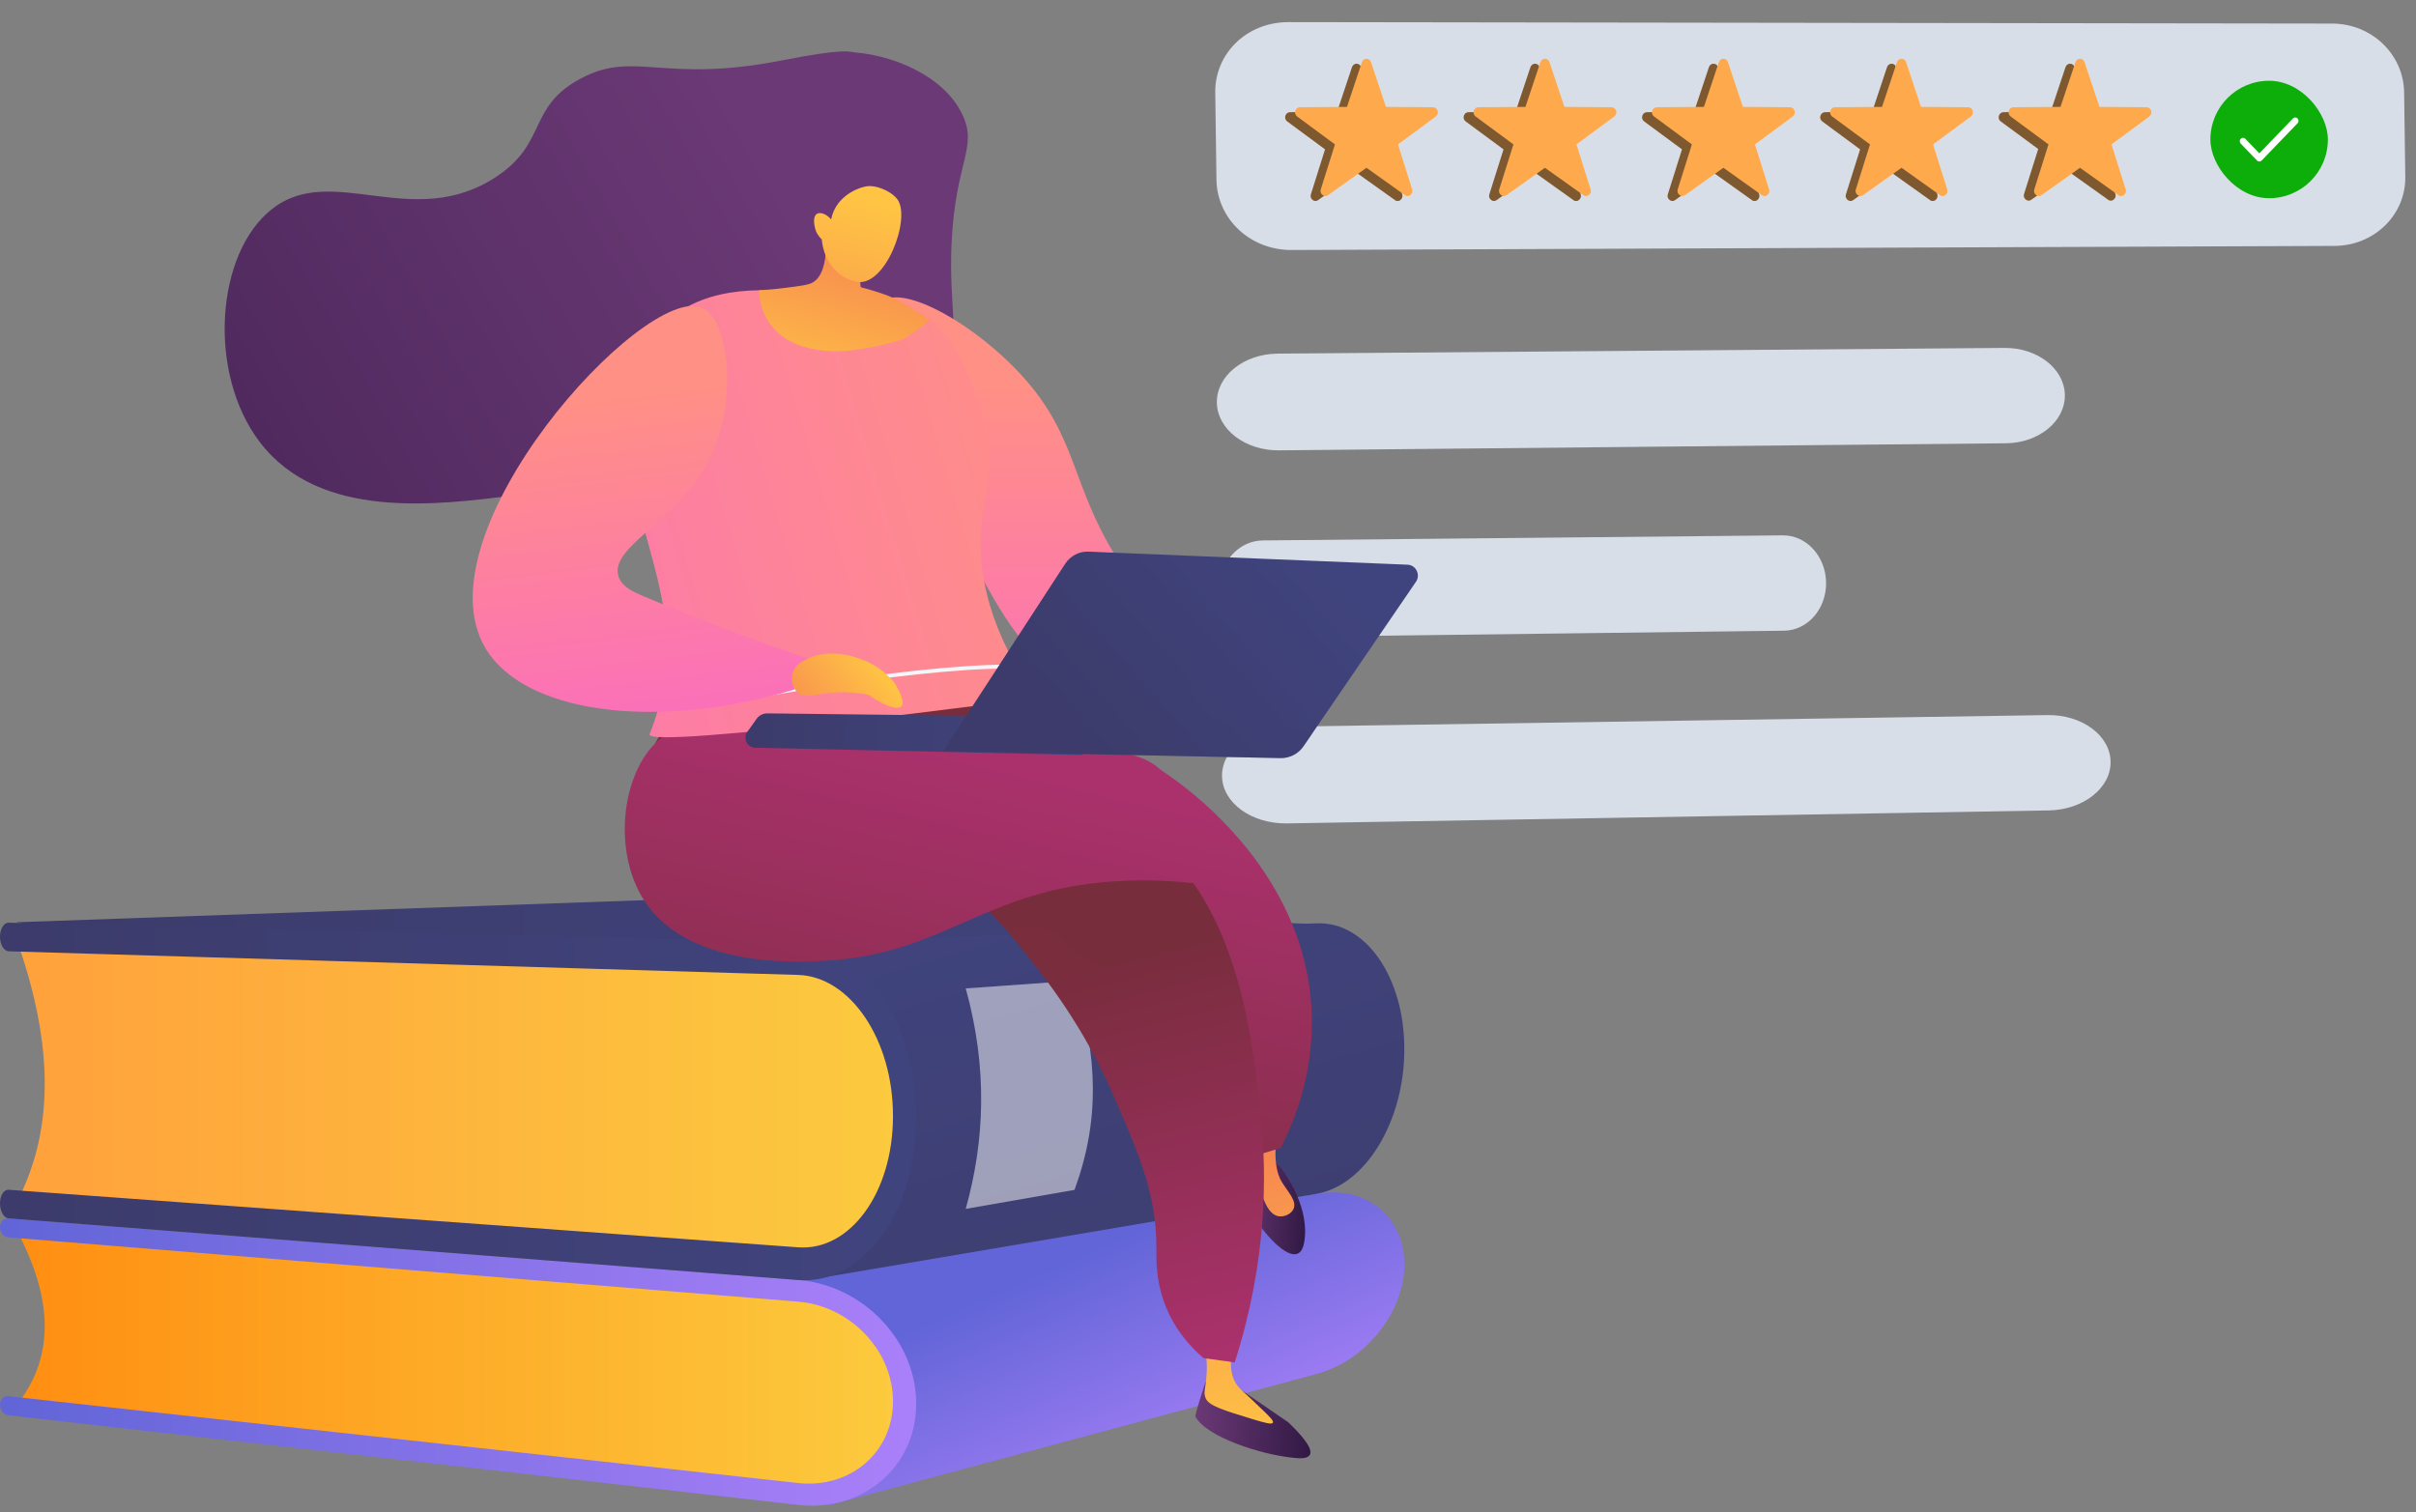 <?xml version="1.0" encoding="UTF-8"?> <svg xmlns="http://www.w3.org/2000/svg" width="329" height="206" viewBox="0 0 329 206" fill="none"><rect x="0" y="0" width="329" height="206" fill="#808080" stroke="none"/> <path d="M327.539 24.102C327.61 29.27 323.299 33.475 317.892 33.496L175.886 34.053C170.193 34.076 165.725 29.779 165.651 24.466L165.488 12.619C165.414 7.303 169.77 3.006 175.464 3.013L317.576 3.21C322.983 3.216 327.312 7.415 327.383 12.583L327.542 24.102L327.539 24.102Z" fill="#D8DEE8"></path> <path d="M281.183 53.814C281.233 57.396 277.638 60.337 273.152 60.38L174.177 61.343C169.553 61.389 165.757 58.473 165.707 54.83C165.657 51.187 169.371 48.205 173.995 48.168L272.973 47.391C277.462 47.356 281.134 50.232 281.183 53.814Z" fill="#D8DEE8"></path> <path d="M248.669 79.352C248.718 82.933 246.158 85.869 242.949 85.909L172.144 86.79C168.835 86.832 166.109 83.913 166.058 80.27C166.008 76.627 168.654 73.648 171.962 73.615L242.77 72.923C245.982 72.891 248.62 75.77 248.669 79.352Z" fill="#D8DEE8"></path> <path d="M287.41 103.76C287.46 107.341 283.691 110.31 278.99 110.39L175.281 112.158C170.435 112.24 166.46 109.355 166.41 105.712C166.36 102.069 170.253 99.056 175.099 98.983L278.811 97.404C283.516 97.332 287.361 100.178 287.41 103.76Z" fill="#D8DEE8"></path> <path d="M194.422 15.764C194.325 15.474 194.084 15.281 193.795 15.281L187.381 15.233L185.356 9.157C185.26 8.868 185.019 8.675 184.729 8.675C184.44 8.675 184.199 8.868 184.102 9.157L182.077 15.233L175.664 15.281C175.375 15.281 175.133 15.474 175.037 15.764C174.941 16.053 175.037 16.342 175.278 16.535L180.438 20.345L178.509 26.469C178.412 26.758 178.509 27.047 178.75 27.24C178.991 27.433 179.28 27.433 179.521 27.24L184.729 23.527L189.937 27.24C190.034 27.337 190.178 27.385 190.323 27.385C190.468 27.385 190.612 27.337 190.709 27.24C190.95 27.047 191.046 26.758 190.95 26.469L189.021 20.345L194.181 16.535C194.422 16.342 194.518 16.005 194.422 15.764Z" fill="#7E592F"></path> <path d="M195.772 15.088C195.675 14.799 195.434 14.606 195.145 14.606L188.732 14.558L186.706 8.482C186.61 8.193 186.369 8 186.079 8C185.79 8 185.549 8.193 185.453 8.482L183.427 14.558L177.014 14.606C176.725 14.606 176.483 14.799 176.387 15.088C176.291 15.378 176.387 15.667 176.628 15.86L181.788 19.669L179.859 25.794C179.763 26.083 179.859 26.372 180.1 26.565C180.341 26.758 180.63 26.758 180.872 26.565L186.079 22.852L191.287 26.565C191.384 26.662 191.528 26.71 191.673 26.71C191.818 26.71 191.962 26.662 192.059 26.565C192.3 26.372 192.396 26.083 192.3 25.794L190.371 19.669L195.531 15.86C195.772 15.667 195.868 15.33 195.772 15.088Z" fill="#FFA94D"></path> <path d="M218.725 15.764C218.628 15.474 218.387 15.281 218.098 15.281L211.685 15.233L209.659 9.157C209.563 8.868 209.322 8.675 209.033 8.675C208.743 8.675 208.502 8.868 208.406 9.157L206.38 15.233L199.967 15.281C199.678 15.281 199.437 15.474 199.34 15.764C199.244 16.053 199.34 16.342 199.581 16.535L204.741 20.345L202.812 26.469C202.716 26.758 202.812 27.047 203.053 27.24C203.294 27.433 203.584 27.433 203.825 27.24L209.033 23.527L214.24 27.24C214.337 27.337 214.482 27.385 214.626 27.385C214.771 27.385 214.915 27.337 215.012 27.24C215.253 27.047 215.349 26.758 215.253 26.469L213.324 20.345L218.484 16.535C218.725 16.342 218.821 16.005 218.725 15.764Z" fill="#7E592F"></path> <path d="M220.076 15.088C219.979 14.799 219.738 14.606 219.449 14.606L213.035 14.558L211.01 8.482C210.914 8.193 210.672 8 210.383 8C210.094 8 209.853 8.193 209.756 8.482L207.731 14.558L201.318 14.606C201.028 14.606 200.787 14.799 200.691 15.088C200.594 15.378 200.691 15.667 200.932 15.86L206.091 19.669L204.163 25.794C204.066 26.083 204.163 26.372 204.404 26.565C204.645 26.758 204.934 26.758 205.175 26.565L210.383 22.852L215.591 26.565C215.687 26.662 215.832 26.71 215.977 26.71C216.121 26.71 216.266 26.662 216.363 26.565C216.604 26.372 216.7 26.083 216.604 25.794L214.675 19.669L219.834 15.86C220.076 15.667 220.172 15.33 220.076 15.088Z" fill="#FFA94D"></path> <path d="M243.028 15.764C242.932 15.474 242.691 15.281 242.401 15.281L235.988 15.233L233.963 9.157C233.866 8.868 233.625 8.675 233.336 8.675C233.046 8.675 232.805 8.868 232.709 9.157L230.684 15.233L224.27 15.281C223.981 15.281 223.74 15.474 223.643 15.764C223.547 16.053 223.643 16.342 223.885 16.535L229.044 20.345L227.115 26.469C227.019 26.758 227.115 27.047 227.356 27.24C227.597 27.433 227.887 27.433 228.128 27.24L233.336 23.527L238.544 27.24C238.64 27.337 238.785 27.385 238.929 27.385C239.074 27.385 239.219 27.337 239.315 27.24C239.556 27.047 239.653 26.758 239.556 26.469L237.627 20.345L242.787 16.535C243.028 16.342 243.125 16.005 243.028 15.764Z" fill="#7E592F"></path> <path d="M244.378 15.088C244.282 14.799 244.041 14.606 243.751 14.606L237.338 14.558L235.313 8.482C235.216 8.193 234.975 8 234.686 8C234.397 8 234.155 8.193 234.059 8.482L232.034 14.558L225.62 14.606C225.331 14.606 225.09 14.799 224.993 15.088C224.897 15.378 224.993 15.667 225.235 15.86L230.394 19.669L228.465 25.794C228.369 26.083 228.465 26.372 228.707 26.565C228.948 26.758 229.237 26.758 229.478 26.565L234.686 22.852L239.894 26.565C239.99 26.662 240.135 26.71 240.279 26.71C240.424 26.71 240.569 26.662 240.665 26.565C240.906 26.372 241.003 26.083 240.906 25.794L238.978 19.669L244.137 15.86C244.378 15.667 244.475 15.33 244.378 15.088Z" fill="#FFA94D"></path> <path d="M267.284 15.764C267.187 15.474 266.946 15.281 266.657 15.281L260.243 15.233L258.218 9.157C258.122 8.868 257.88 8.675 257.591 8.675C257.302 8.675 257.061 8.868 256.964 9.157L254.939 15.233L248.526 15.281C248.236 15.281 247.995 15.474 247.899 15.764C247.802 16.053 247.899 16.342 248.14 16.535L253.3 20.345L251.371 26.469C251.274 26.758 251.371 27.047 251.612 27.24C251.853 27.433 252.142 27.433 252.383 27.24L257.591 23.527L262.799 27.24C262.895 27.337 263.04 27.385 263.185 27.385C263.329 27.385 263.474 27.337 263.571 27.24C263.812 27.047 263.908 26.758 263.812 26.469L261.883 20.345L267.042 16.535C267.284 16.342 267.38 16.005 267.284 15.764Z" fill="#7E592F"></path> <path d="M268.634 15.088C268.537 14.799 268.296 14.606 268.007 14.606L261.593 14.558L259.568 8.482C259.472 8.193 259.231 8 258.941 8C258.652 8 258.411 8.193 258.314 8.482L256.289 14.558L249.876 14.606C249.586 14.606 249.345 14.799 249.249 15.088C249.152 15.378 249.249 15.667 249.49 15.86L254.65 19.669L252.721 25.794C252.624 26.083 252.721 26.372 252.962 26.565C253.203 26.758 253.492 26.758 253.733 26.565L258.941 22.852L264.149 26.565C264.246 26.662 264.39 26.71 264.535 26.71C264.68 26.71 264.824 26.662 264.921 26.565C265.162 26.372 265.258 26.083 265.162 25.794L263.233 19.669L268.393 15.86C268.634 15.667 268.73 15.33 268.634 15.088Z" fill="#FFA94D"></path> <path d="M291.587 15.764C291.49 15.474 291.249 15.281 290.96 15.281L284.547 15.233L282.521 9.157C282.425 8.868 282.184 8.675 281.894 8.675C281.605 8.675 281.364 8.868 281.268 9.157L279.242 15.233L272.829 15.281C272.54 15.281 272.298 15.474 272.202 15.764C272.106 16.053 272.202 16.342 272.443 16.535L277.555 20.296L275.626 26.42C275.529 26.71 275.626 26.999 275.867 27.192C276.108 27.385 276.397 27.385 276.638 27.192L281.846 23.479L287.054 27.192C287.15 27.288 287.295 27.337 287.44 27.337C287.584 27.337 287.729 27.288 287.826 27.192C288.067 26.999 288.163 26.71 288.067 26.42L286.138 20.296L291.297 16.487C291.587 16.342 291.683 16.005 291.587 15.764Z" fill="#7E592F"></path> <path d="M292.937 15.088C292.84 14.799 292.599 14.606 292.31 14.606L285.897 14.558L283.871 8.482C283.775 8.193 283.534 8 283.244 8C282.955 8 282.714 8.193 282.618 8.482L280.592 14.558L274.179 14.606C273.89 14.606 273.649 14.799 273.552 15.088C273.456 15.378 273.552 15.667 273.793 15.86L278.953 19.669L277.024 25.794C276.928 26.083 277.024 26.372 277.265 26.565C277.506 26.758 277.796 26.758 278.037 26.565L283.244 22.852L288.452 26.565C288.549 26.662 288.693 26.71 288.838 26.71C288.983 26.71 289.127 26.662 289.224 26.565C289.465 26.372 289.561 26.083 289.465 25.794L287.536 19.669L292.696 15.86C292.937 15.667 293.033 15.33 292.937 15.088Z" fill="#FFA94D"></path> <g clip-path="url(#clip0_3426_11571)"> <path d="M178.977 125.877L96.843 122.296L2.211 125.622L95.565 146.039L178.977 125.877Z" fill="url(#paint0_linear_3426_11571)"></path> <path d="M112.801 205.048L179.322 187.143C186.015 185.339 191.234 178.703 191.234 172.264V172.188C191.234 165.749 186.03 161.43 179.322 162.604L107.972 174.279L112.801 205.048Z" fill="url(#paint1_linear_3426_11571)"></path> <path d="M2.105 191.597L109.596 203.603C116.334 204.356 121.869 199.662 121.869 193.101V188.648C121.869 182.088 116.334 176.34 109.596 175.799L2.105 167.238C6.858 176.1 7.956 184.39 2.105 191.597Z" fill="url(#paint2_linear_3426_11571)"></path> <path d="M1.173 192.785L108.694 204.987C117.477 205.98 124.757 199.827 124.757 191.25V191.161C124.757 182.584 117.477 175.032 108.694 174.354L1.173 165.959C0.526 165.913 0 166.44 0 167.162C0 167.885 0.526 168.501 1.173 168.547L108.694 177.304C115.763 177.875 121.599 183.953 121.599 190.844V190.935C121.599 197.826 115.763 202.791 108.694 202.008L1.173 190.182C0.526 190.108 0 190.634 0 191.356C0 192.078 0.526 192.71 1.173 192.785Z" fill="url(#paint3_linear_3426_11571)"></path> <path d="M110.003 174.354L179.322 162.603C186.015 161.415 191.234 152.643 191.234 142.969V142.864C191.234 133.189 186.03 125.515 179.322 125.771L105.792 128.51L110.003 174.354Z" fill="url(#paint4_linear_3426_11571)"></path> <path d="M2.105 164.078L103.58 171.737C113.582 172.488 121.869 165.131 121.869 155.291V148.611C121.869 138.771 113.582 130.556 103.58 130.285L2.105 127.516C6.873 140.802 7.941 153.23 2.105 164.078Z" fill="url(#paint5_linear_3426_11571)"></path> <path d="M1.173 165.959L108.694 174.354C117.477 175.047 124.757 165.131 124.757 152.252V152.116C124.757 139.237 117.477 128.585 108.694 128.359L1.173 125.681C0.526 125.666 0 126.524 0 127.592C0 128.66 0.526 129.548 1.173 129.578L108.694 132.798C115.763 133.008 121.599 141.6 121.599 151.951V152.087C121.599 162.438 115.763 170.427 108.694 169.901L1.173 162.062C0.526 162.017 0 162.845 0 163.927C0 165.011 0.526 165.913 1.173 165.959Z" fill="url(#paint6_linear_3426_11571)"></path> <path opacity="0.5" d="M131.509 164.665L146.324 162.077C149.783 152.629 149.528 143.946 146.324 133.581L131.509 134.634C134.533 145.541 134.082 155.426 131.509 164.665Z" fill="white"></path> <path d="M128.622 47.669C130.923 46.36 129.163 42.057 129.585 33.045C130.111 22.001 133.165 20.12 131.074 15.652C128.516 10.19 121.402 7.557 116.62 7.166C115.568 7.076 115.357 6.489 106.348 8.249C90.135 11.424 86.405 6.745 78.99 10.747C71.816 14.614 74.568 19.474 67.56 24.092C56.189 31.57 45.285 22.076 37.104 28.426C29.358 34.414 28.2 50.814 35.389 60.232C43.541 70.915 59.528 68.808 70.252 67.439C72.508 67.153 83.908 65.468 96.151 57.524C102.918 53.131 107.687 48.286 110.739 44.69C111.446 43.983 112.544 43.14 113.913 43.08C115.568 43.005 116.831 44.088 117.432 44.57C120.636 47.067 126.351 48.948 128.622 47.669Z" fill="url(#paint7_linear_3426_11571)"></path> <path d="M120.065 41.079C123.073 38.642 132.969 44.284 139.315 51.34C146.776 59.646 145.783 65.95 152.114 76.076C155.258 81.116 160.778 87.977 170.885 94.296C170.027 96.102 169.186 97.907 168.328 99.713C163.259 99.713 153.333 98.93 144.444 92.325C138.263 87.736 135.301 81.974 129.6 70.614C123.885 59.255 116.289 44.118 120.065 41.079Z" fill="url(#paint8_linear_3426_11571)"></path> <path d="M175.428 193.734L167.757 188.467L164.162 188.256C164.162 188.256 162.658 192.741 162.794 192.966C164.238 195.689 171.562 198.127 176.194 198.578C176.961 198.654 178.045 198.729 178.361 198.172C178.901 197.27 176.916 195.148 175.428 193.734Z" fill="url(#paint9_linear_3426_11571)"></path> <path d="M167.938 183.247C167.246 186.181 167.802 187.761 168.449 188.663C168.9 189.295 169.321 189.506 172.089 192.199C173.006 193.087 173.458 193.568 173.336 193.794C173.187 194.049 172.36 193.854 170.54 193.297C166.599 192.094 164.613 191.477 164.193 190.484C163.802 189.581 164.222 189.22 164.328 186.843C164.404 185.278 164.162 183.999 163.967 183.202C165.291 183.216 166.614 183.231 167.938 183.247Z" fill="url(#paint10_linear_3426_11571)"></path> <path d="M175.111 160.136C175.111 160.136 178.45 164.649 177.578 169.314C176.705 173.979 170.825 166.726 170.088 164.349C169.351 161.972 168.524 158.602 168.524 158.602C168.524 158.602 173.111 156.119 175.111 160.136Z" fill="url(#paint11_linear_3426_11571)"></path> <path d="M174.148 153.336C174.148 153.336 172.87 158.271 174.569 161.024C175.411 162.393 176.599 163.581 176.163 164.635C175.877 165.342 174.915 165.793 174.117 165.673C172.614 165.433 171.907 163.055 171.41 161.37C170.689 158.887 170.508 153.682 170.508 153.682L174.148 153.336Z" fill="url(#paint12_linear_3426_11571)"></path> <path d="M171.02 157.383C172.149 157.052 173.276 156.706 174.405 156.375C176.36 152.538 178.856 146.189 178.631 138.29C178.045 117.947 159.997 106.107 157.981 104.828C152.732 107.085 147.347 110.379 146.896 114.908C146.309 120.611 153.905 124.087 160.719 132.888C164.809 138.155 169.051 145.903 171.02 157.383Z" fill="url(#paint13_linear_3426_11571)"></path> <path d="M168.134 185.579C172.645 171.526 172.42 159.82 171.774 153.05C170.796 142.819 168.796 121.995 155.5 113.464C152.597 111.599 148.386 109.839 143.438 104.858C139.302 100.691 136.76 96.433 135.271 93.439C117.193 86.924 100.077 88.082 91.986 97.516C91.054 98.599 88.737 100.946 88.091 104.572C86.647 112.758 94.137 123.154 103.086 125.771C114.456 129.097 121.87 117.662 131.857 122.221C134.655 123.5 136.911 126.373 141.423 132.137C147.168 139.463 150.252 146.083 151.41 148.731C154.853 156.616 157.47 162.439 157.47 169.781C157.47 171.496 157.32 174.941 159.095 178.763C160.448 181.712 162.418 183.728 163.893 184.992C165.291 185.188 166.705 185.383 168.134 185.579Z" fill="url(#paint14_linear_3426_11571)"></path> <path opacity="0.3" d="M88.075 104.572C88.722 100.946 91.038 98.599 91.97 97.516C100.062 88.097 117.177 86.924 135.255 93.439C136.759 96.433 139.286 100.706 143.422 104.858C148.371 109.839 152.581 111.614 155.484 113.464C163.606 118.671 167.501 128.465 169.546 137.628C166.088 131.459 162.899 129.683 160.372 129.503C156.747 129.247 154.943 132.242 150.641 131.564C146.039 130.827 145.211 126.946 141.482 126.268C140.369 126.073 138.97 126.164 137.255 126.946C135.181 124.493 133.616 123.019 131.826 122.206C121.84 117.647 114.44 129.097 103.054 125.757C94.121 123.154 86.631 112.742 88.075 104.572Z" fill="url(#paint15_linear_3426_11571)"></path> <path d="M162.492 120.31C160.418 120.069 157.214 119.813 153.318 119.964C134.834 120.671 129.224 129.458 113.914 130.751C110.289 131.053 94.166 132.422 87.789 122.763C83.217 115.826 84.661 104.422 90.376 100.254C92.797 98.494 95.068 98.674 109.807 99.697C115.357 100.088 120.907 100.435 126.457 100.841C149.935 102.556 154.536 101.202 158.567 105.355C160.447 107.295 163.125 111.358 162.492 120.31Z" fill="url(#paint16_linear_3426_11571)"></path> <path d="M117.448 41.877C117.448 41.877 90.512 32.218 86.451 52.123C82.555 71.201 96.001 80.891 88.466 99.999C87.594 102.21 141.151 95.064 141.151 95.064C134.624 85.811 133.421 78.438 133.556 73.368C133.707 67.816 135.452 65.394 134.443 58.743C134.443 58.743 133.316 51.326 128.007 44.706C127.224 43.773 126.307 42.78 117.448 41.877Z" fill="url(#paint17_linear_3426_11571)"></path> <path d="M96.543 96.297C96.799 96.237 122.502 91.046 137.722 91.046C137.813 91.046 137.918 91.046 138.008 91.046V90.52C137.918 90.52 137.813 90.52 137.722 90.52C122.442 90.52 96.693 95.74 96.438 95.786L96.543 96.297Z" fill="#F4F7FA"></path> <path d="M112.214 29.479C112.395 30.667 113.297 37.047 110.619 38.506C110.033 38.822 108.95 38.958 106.785 39.228C105.37 39.409 104.167 39.499 103.34 39.544C103.401 40.613 103.641 42.343 104.769 43.983C107.928 48.572 114.846 47.85 115.824 47.729C119.313 47.308 122.757 46.45 123.614 45.849C124.923 44.931 125.945 44.254 126.577 43.531C125.284 42.809 122.697 40.944 120.922 40.282C119.598 39.785 118.35 39.409 117.207 39.123C117.087 37.889 116.982 36.671 116.862 35.437C115.312 33.466 113.763 31.48 112.214 29.479Z" fill="url(#paint18_linear_3426_11571)"></path> <path d="M111.913 32.623C111.913 32.623 112.094 37.272 116.53 38.356C120.501 39.334 124.11 29.795 122.215 27.162C121.584 26.289 119.93 25.386 118.47 25.341C117.432 25.311 113.868 26.424 113.176 29.885C112.529 29.118 111.672 28.847 111.236 29.133C110.665 29.494 110.89 30.637 110.95 30.893C111.101 31.781 111.642 32.367 111.913 32.623Z" fill="url(#paint19_linear_3426_11571)"></path> <path d="M146.594 97.666L104.497 97.17C103.91 97.17 103.369 97.441 103.038 97.907L101.759 99.697C101.128 100.585 101.745 101.834 102.843 101.849L147.406 102.842L146.594 97.666Z" fill="url(#paint20_linear_3426_11571)"></path> <path d="M191.669 76.918L148.264 75.143C146.985 75.082 145.767 75.715 145.061 76.798L128.457 102.315L174.359 103.263C175.621 103.293 176.81 102.677 177.517 101.638L192.827 79.235C193.474 78.272 192.812 76.963 191.669 76.918Z" fill="url(#paint21_linear_3426_11571)"></path> <path opacity="0.3" d="M145.045 76.798C145.752 75.714 146.97 75.097 148.249 75.143L149.197 75.188C149.257 76.602 149.603 77.896 150.399 78.994C152.881 82.38 157.438 80.665 160.551 84.275C163.966 88.248 160.326 92.505 163.38 96.207C166.583 100.089 172.298 97.425 178.51 100.164L177.502 101.638C176.795 102.676 175.607 103.293 174.343 103.263L128.441 102.315L145.045 76.798Z" fill="url(#paint22_linear_3426_11571)"></path> <path d="M108.136 93.935C108.767 92.52 109.399 91.121 110.03 89.707C104.089 87.691 95.893 84.742 87.516 81.161C86.207 80.604 84.643 79.912 84.207 78.468C82.989 74.421 92.539 70.87 96.675 62.444C100.51 54.65 99.337 43.441 95.532 41.892C87.606 38.672 56.789 72.63 66.114 88.308C71.393 97.14 89.155 99.577 108.136 93.935Z" fill="url(#paint23_linear_3426_11571)"></path> <path d="M110.032 89.692C113.942 87.901 118.349 90.249 118.635 90.399C119.447 90.835 120.62 91.618 121.763 92.942C121.883 93.137 123.403 95.515 122.756 96.207C122.245 96.763 120.409 96.162 118.258 94.642C117.326 94.462 115.942 94.251 114.258 94.296C111.175 94.386 109.716 95.274 108.648 94.371C107.866 93.709 107.67 92.4 108.017 91.452C108.408 90.459 109.37 90.008 110.032 89.692Z" fill="url(#paint24_linear_3426_11571)"></path> </g> <rect x="301" y="11" width="16" height="16" rx="8" fill="#0DAE09"></rect> <path d="M305.759 18.904C305.585 18.724 305.304 18.724 305.13 18.904C304.957 19.085 304.957 19.377 305.13 19.557L307.352 21.865C307.526 22.045 307.807 22.045 307.981 21.865L312.87 16.788C313.043 16.608 313.043 16.315 312.87 16.135C312.696 15.955 312.415 15.955 312.241 16.135L307.667 20.886L305.759 18.904Z" fill="white"></path> <mask id="mask0_3426_11571" style="mask-type:luminance" maskUnits="userSpaceOnUse" x="305" y="16" width="8" height="6"> <path d="M305.759 18.904C305.585 18.724 305.304 18.724 305.13 18.904C304.957 19.085 304.957 19.377 305.13 19.557L307.352 21.865C307.526 22.045 307.807 22.045 307.981 21.865L312.87 16.788C313.043 16.608 313.043 16.315 312.87 16.135C312.696 15.955 312.415 15.955 312.241 16.135L307.667 20.886L305.759 18.904Z" fill="white"></path> </mask> <g mask="url(#mask0_3426_11571)"> </g> <defs> <linearGradient id="paint0_linear_3426_11571" x1="178.976" y1="134.168" x2="2.218" y2="134.168" gradientUnits="userSpaceOnUse"> <stop stop-color="#40447E"></stop> <stop offset="0.996" stop-color="#3C3B6B"></stop> </linearGradient> <linearGradient id="paint1_linear_3426_11571" x1="159.403" y1="204.272" x2="144.985" y2="171.491" gradientUnits="userSpaceOnUse"> <stop stop-color="#AA80F9"></stop> <stop offset="0.996" stop-color="#6165D7"></stop> </linearGradient> <linearGradient id="paint2_linear_3426_11571" x1="121.864" y1="185.467" x2="2.104" y2="185.467" gradientUnits="userSpaceOnUse"> <stop stop-color="#FCCA3E"></stop> <stop offset="1" stop-color="#FF8E12"></stop> </linearGradient> <linearGradient id="paint3_linear_3426_11571" x1="124.754" y1="185.524" x2="-0.002" y2="185.524" gradientUnits="userSpaceOnUse"> <stop stop-color="#AA80F9"></stop> <stop offset="0.996" stop-color="#6165D7"></stop> </linearGradient> <linearGradient id="paint4_linear_3426_11571" x1="138.486" y1="115.871" x2="163.765" y2="200.986" gradientUnits="userSpaceOnUse"> <stop stop-color="#40447E"></stop> <stop offset="0.996" stop-color="#3C3B6B"></stop> </linearGradient> <linearGradient id="paint5_linear_3426_11571" x1="121.864" y1="149.656" x2="2.104" y2="149.656" gradientUnits="userSpaceOnUse"> <stop stop-color="#FCCA3E"></stop> <stop offset="0.974" stop-color="#FFA23C"></stop> </linearGradient> <linearGradient id="paint6_linear_3426_11571" x1="124.754" y1="150.026" x2="-0.002" y2="150.026" gradientUnits="userSpaceOnUse"> <stop stop-color="#40447E"></stop> <stop offset="0.996" stop-color="#3C3B6B"></stop> </linearGradient> <linearGradient id="paint7_linear_3426_11571" x1="-40.076" y1="107.928" x2="105.912" y2="24.916" gradientUnits="userSpaceOnUse"> <stop stop-color="#311944"></stop> <stop offset="1" stop-color="#6B3976"></stop> </linearGradient> <linearGradient id="paint8_linear_3426_11571" x1="144.938" y1="52.224" x2="145.028" y2="101.381" gradientUnits="userSpaceOnUse"> <stop stop-color="#FF9085"></stop> <stop offset="1" stop-color="#FB6FBB"></stop> </linearGradient> <linearGradient id="paint9_linear_3426_11571" x1="178.693" y1="193.938" x2="162.794" y2="192.978" gradientUnits="userSpaceOnUse"> <stop stop-color="#311944"></stop> <stop offset="1" stop-color="#6B3976"></stop> </linearGradient> <linearGradient id="paint10_linear_3426_11571" x1="170.817" y1="199.753" x2="151.381" y2="127.133" gradientUnits="userSpaceOnUse"> <stop stop-color="#FFC444"></stop> <stop offset="0.996" stop-color="#F36F56"></stop> </linearGradient> <linearGradient id="paint11_linear_3426_11571" x1="177.927" y1="164.579" x2="168.204" y2="163.993" gradientUnits="userSpaceOnUse"> <stop stop-color="#311944"></stop> <stop offset="1" stop-color="#6B3976"></stop> </linearGradient> <linearGradient id="paint12_linear_3426_11571" x1="181.949" y1="191.631" x2="168.939" y2="143.021" gradientUnits="userSpaceOnUse"> <stop stop-color="#FFC444"></stop> <stop offset="0.996" stop-color="#F36F56"></stop> </linearGradient> <linearGradient id="paint13_linear_3426_11571" x1="167.234" y1="110.166" x2="151.243" y2="177.94" gradientUnits="userSpaceOnUse"> <stop stop-color="#AB316D"></stop> <stop offset="1" stop-color="#792D3D"></stop> </linearGradient> <linearGradient id="paint14_linear_3426_11571" x1="145.608" y1="190.328" x2="131.979" y2="136" gradientUnits="userSpaceOnUse"> <stop stop-color="#AB316D"></stop> <stop offset="1" stop-color="#792D3D"></stop> </linearGradient> <linearGradient id="paint15_linear_3426_11571" x1="145.606" y1="190.33" x2="131.977" y2="136.001" gradientUnits="userSpaceOnUse"> <stop stop-color="#AB316D"></stop> <stop offset="1" stop-color="#792D3D"></stop> </linearGradient> <linearGradient id="paint16_linear_3426_11571" x1="127.231" y1="100.81" x2="111.278" y2="168.426" gradientUnits="userSpaceOnUse"> <stop stop-color="#AB316D"></stop> <stop offset="1" stop-color="#792D3D"></stop> </linearGradient> <linearGradient id="paint17_linear_3426_11571" x1="146.877" y1="59.417" x2="39.588" y2="91.502" gradientUnits="userSpaceOnUse"> <stop stop-color="#FF9085"></stop> <stop offset="1" stop-color="#FB6FBB"></stop> </linearGradient> <linearGradient id="paint18_linear_3426_11571" x1="111.122" y1="55.047" x2="119.947" y2="24.044" gradientUnits="userSpaceOnUse"> <stop stop-color="#FFC444"></stop> <stop offset="0.996" stop-color="#F36F56"></stop> </linearGradient> <linearGradient id="paint19_linear_3426_11571" x1="117.504" y1="27.333" x2="107.096" y2="67.723" gradientUnits="userSpaceOnUse"> <stop stop-color="#FFC444"></stop> <stop offset="0.996" stop-color="#F36F56"></stop> </linearGradient> <linearGradient id="paint20_linear_3426_11571" x1="147.517" y1="101.14" x2="101.645" y2="98.37" gradientUnits="userSpaceOnUse"> <stop stop-color="#40447E"></stop> <stop offset="0.996" stop-color="#3C3B6B"></stop> </linearGradient> <linearGradient id="paint21_linear_3426_11571" x1="178.6" y1="73.966" x2="146.713" y2="101.982" gradientUnits="userSpaceOnUse"> <stop stop-color="#40447E"></stop> <stop offset="0.996" stop-color="#3C3B6B"></stop> </linearGradient> <linearGradient id="paint22_linear_3426_11571" x1="178.6" y1="73.967" x2="146.713" y2="101.982" gradientUnits="userSpaceOnUse"> <stop stop-color="#40447E"></stop> <stop offset="0.996" stop-color="#3C3B6B"></stop> </linearGradient> <linearGradient id="paint23_linear_3426_11571" x1="83.394" y1="53.846" x2="88.729" y2="98.84" gradientUnits="userSpaceOnUse"> <stop stop-color="#FF9085"></stop> <stop offset="1" stop-color="#FB6FBB"></stop> </linearGradient> <linearGradient id="paint24_linear_3426_11571" x1="119.337" y1="90.355" x2="103.215" y2="103.802" gradientUnits="userSpaceOnUse"> <stop stop-color="#FFC444"></stop> <stop offset="0.996" stop-color="#F36F56"></stop> </linearGradient> <clipPath id="clip0_3426_11571"> <rect width="194" height="199" fill="white" transform="translate(0 7)"></rect> </clipPath> </defs> </svg> 
